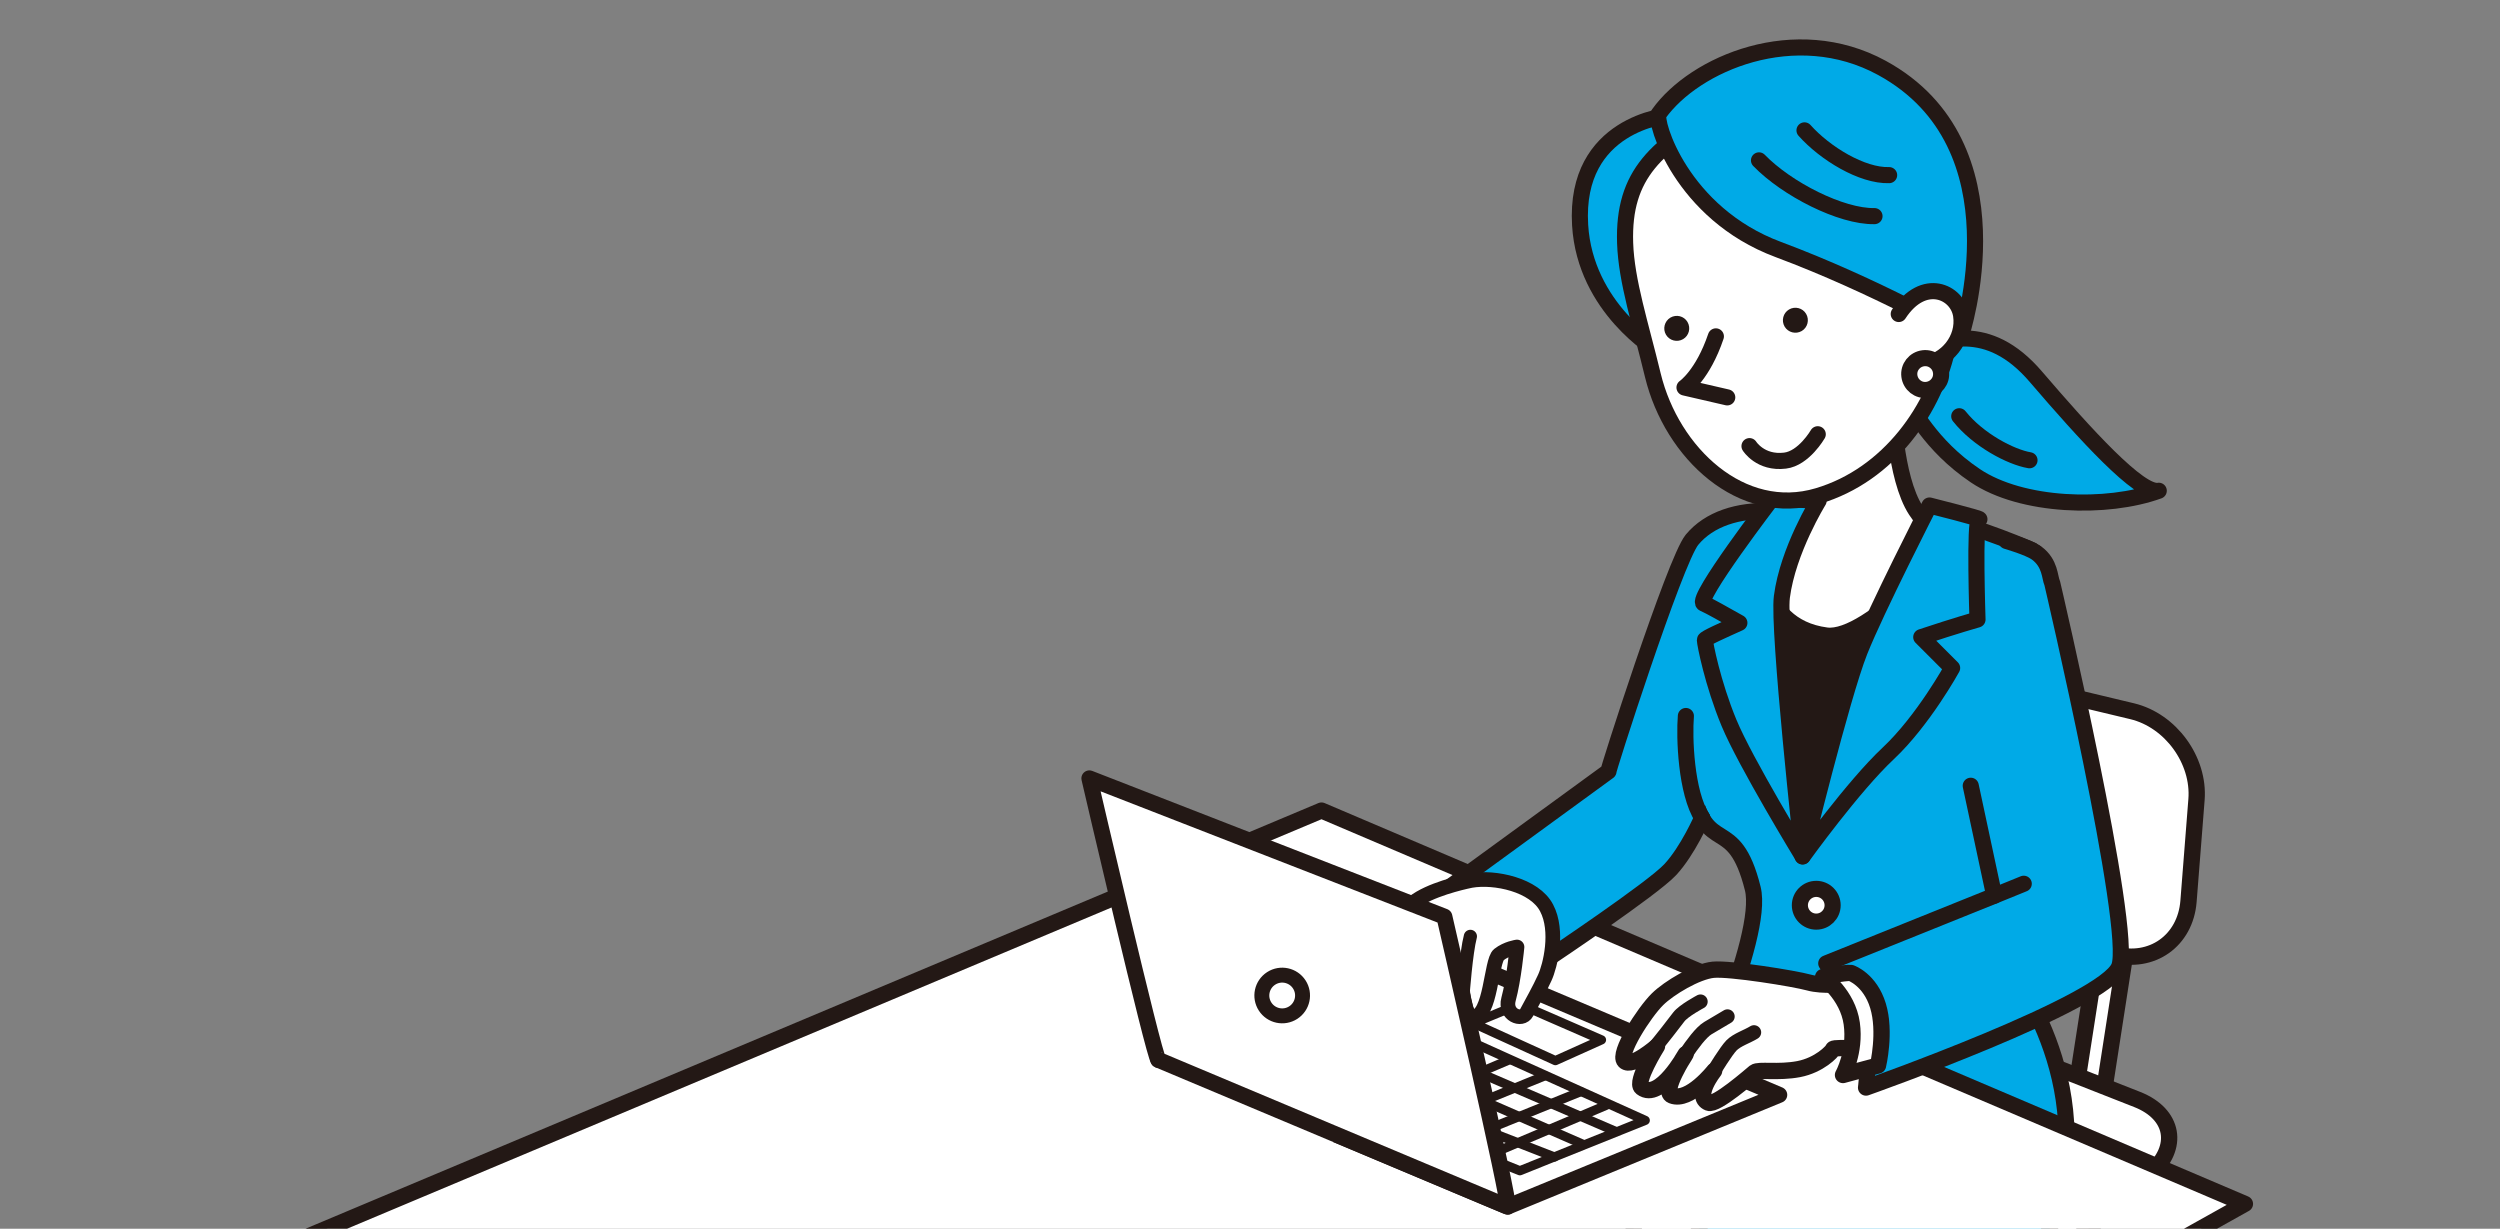 <?xml version="1.0" encoding="utf-8"?>
<!-- Generator: Adobe Illustrator 26.0.3, SVG Export Plug-In . SVG Version: 6.00 Build 0)  -->
<svg version="1.1" id="レイヤー_1" xmlns="http://www.w3.org/2000/svg" xmlns:xlink="http://www.w3.org/1999/xlink" x="0px"
	 y="0px" viewBox="0 0 2000 983" style="enable-background:new 0 0 2000 983;" xml:space="preserve">
<rect x="0" y="0" width="2000" height="983" fill="#808080" stroke="none"/>
<style type="text/css">
	.st0{fill:#FFFFFF;stroke:#231815;stroke-width:13.043;stroke-linecap:round;stroke-linejoin:round;stroke-miterlimit:10;}
	.st1{fill:#FFFFFF;}
	.st2{fill:none;stroke:#231815;stroke-width:13.043;stroke-linecap:round;stroke-linejoin:round;stroke-miterlimit:10;}
	.st3{fill:#00AAE7;stroke:#231815;stroke-width:12.889;stroke-linecap:round;stroke-linejoin:round;stroke-miterlimit:10;}
	.st4{fill:#FABE00;stroke:#231815;stroke-width:12.889;stroke-linecap:round;stroke-linejoin:round;stroke-miterlimit:10;}
	.st5{fill:#231815;}
	.st6{fill:#FFFFFF;stroke:#231815;stroke-width:12.889;stroke-linecap:round;stroke-linejoin:round;stroke-miterlimit:10;}
	.st7{fill:none;stroke:#231815;stroke-width:12.889;stroke-linecap:round;stroke-linejoin:round;stroke-miterlimit:10;}
	.st8{fill:#FFFFFF;stroke:#231815;stroke-width:12.795;stroke-linecap:round;stroke-linejoin:round;stroke-miterlimit:10;}
	.st9{fill:#FFFFFF;stroke:#231815;stroke-width:7.346;stroke-linecap:round;stroke-linejoin:round;stroke-miterlimit:10;}
	.st10{fill:none;stroke:#231815;stroke-width:7.346;stroke-linecap:round;stroke-linejoin:round;stroke-miterlimit:10;}
	.st11{fill:#FFFFFF;stroke:#231815;stroke-width:11.492;stroke-linecap:round;stroke-linejoin:round;stroke-miterlimit:10;}
	.st12{fill:#FFFFFF;stroke:#231815;stroke-width:11.735;stroke-linecap:round;stroke-linejoin:round;stroke-miterlimit:10;}
	.st13{fill:#FFFFFF;stroke:#231815;stroke-width:10.561;stroke-linecap:round;stroke-linejoin:round;stroke-miterlimit:10;}
	.st14{fill:#FFFFFF;stroke:#231815;stroke-width:11.945;stroke-linecap:round;stroke-linejoin:round;stroke-miterlimit:10;}
</style>
<g>
	<polygon class="st0" points="1681.8,882 1659.5,879.9 1682.9,728.9 1705.2,730.9 	"/>
	<g>
		<path class="st1" d="M1750.8,721.1c-2.5,31.5-29.4,50.6-59.9,42.3L1542,723.2c-30.5-8.2-55-40.8-54.3-72.4l1.5-75.9
			c0.6-31.6,26.3-51.4,57-44.1l159.6,38.2c30.7,7.4,53.9,39.2,51.4,70.7L1750.8,721.1z"/>
		<path class="st2" d="M1750.8,721.1c-2.5,31.5-29.4,50.6-59.9,42.3L1542,723.2c-30.5-8.2-55-40.8-54.3-72.4l1.5-75.9
			c0.6-31.6,26.3-51.4,57-44.1l159.6,38.2c30.7,7.4,53.9,39.2,51.4,70.7L1750.8,721.1z"/>
	</g>
	<g>
		<path class="st1" d="M1588.1,1056.1c-23.6,21-66.9,28.5-96.2,16.6l-161.3-65.2c-29.3-11.8-31.8-36-5.6-53.6l163.9-110.3
			c26.2-17.6,71.7-22.6,101.1-11.1l119.8,47.1c29.4,11.6,34.1,38.2,10.5,59.2L1588.1,1056.1z"/>
		<path class="st2" d="M1588.1,1056.1c-23.6,21-66.9,28.5-96.2,16.6l-161.3-65.2c-29.3-11.8-31.8-36-5.6-53.6l163.9-110.3
			c26.2-17.6,71.7-22.6,101.1-11.1l119.8,47.1c29.4,11.6,34.1,38.2,10.5,59.2L1588.1,1056.1z"/>
	</g>
	<g>
		<path class="st3" d="M1527.5,280.5c25.9-8.3,62.3-24.6,101.3,21c39.1,45.6,83.1,94.2,98.2,91.1c-41.4,15-109.5,13-146.7-12
			c-37.2-25-50-55.3-54.3-57.3"/>
		<path class="st4" d="M1567.4,333c15.1,19,41.3,32.7,56.2,35.2"/>
	</g>
	<path class="st3" d="M1416.7,408.9c17,0.7,41.5,0.6,67.1,0.6c17.3,0,68.8,6.3,70.3,6.6c25,3.8,73.1,24.5,73.4,24.9
		c23,29,1,87,1,93.4c0,30.6,4.2,45.1-1.9,69.4c-19.7,78.9-26.4,129.4-21.7,165.6c1,3.9,76.4,94.3,36.9,207.6
		c-39.5,113.4-126.6,52.1-240.8,51c-54.1-0.5-55.5-137.4-52.9-142.7c2.6-5.3,64-135.1,54.1-174.5c-15.3-61.1-37-23.9-48.9-81.3
		c-10.9-37.1,4.4-110.2,7.6-139.6c3.3-29.5,25.1-57.8,29.5-63.3C1394.9,421.2,1404.7,409.8,1416.7,408.9"/>
	<path class="st5" d="M1402.8,430c0,0,175.5,16,170.2,14.3s-130.9,247.1-130.9,247.1s-67.1-124.6-58.9-155.7
		C1391.6,504.6,1408.6,442.1,1402.8,430z"/>
	<path class="st6" d="M1514.2,322.6c0,0,1.3,59.3,18.5,85.7c17.1,26.4,34.3,21.1,34.3,21.1s-70.9,83.5-105.9,79
		c-58.8-7.7-53.1-74.6-53.1-74.6s19.9,8.9,38.3-26.7c18.4-35.6,7.6-80.7,7.6-80.7"/>
	<path class="st7" d="M1545.8,429.4c0,0-31.2,143.6-61.5,179.2c-30.3,35.6-43.1,67.9-43.1,67.9c-38.2-89.6-19-251.2-18-251"/>
	<circle class="st6" cx="1453" cy="724.2" r="13.1"/>
	<polygon class="st6" points="203.4,1007.2 1057.2,648.4 1796,963.1 1008.5,1402.8 	"/>
	<g>
		<path class="st8" d="M1206.1,965.3l217.3-89.4l-278.5-117.8l-218.2,89.8C926.7,847.8,1212.8,968.4,1206.1,965.3z"/>
		<polygon class="st9" points="986.3,844.7 1215.9,936.6 1316.2,896.3 1097.1,797.5 		"/>
		<line class="st10" x1="1051.3" y1="821.7" x2="1265.6" y2="915.1"/>
		<line class="st10" x1="1014.3" y1="836.4" x2="1243.6" y2="925.6"/>
		<line class="st10" x1="1285" y1="884.2" x2="1186.6" y2="925.9"/>
		<line class="st10" x1="1264.6" y1="873.3" x2="1160.5" y2="915.4"/>
		<line class="st10" x1="1078" y1="812.8" x2="1292.7" y2="905.2"/>
		<line class="st10" x1="1236" y1="860.6" x2="1129.3" y2="903.9"/>
		<line class="st10" x1="1207.3" y1="847.9" x2="1104.1" y2="891.8"/>
		<line class="st10" x1="1178.7" y1="835.1" x2="1072.6" y2="879.4"/>
		<line class="st10" x1="1150" y1="822.4" x2="1042" y2="867"/>
		<line class="st10" x1="1121.3" y1="809.6" x2="1015" y2="855.2"/>
		<polygon class="st9" points="1244.3,848.5 1281.2,831.9 1215.6,803.3 1178.7,818.6 		"/>
	</g>
	<path class="st3" d="M1576.6,628.6l18.8,88L1461,770.7c0,0,11.5,17.8,24.2,40.8c12.7,22.9,7.6,58.6,7.6,58.6s191.1-67.5,202.5-96.8
		c11.5-29.3-53.5-306.7-53.5-306.7c-2.2-4.8-1.4-15.9-12.4-24.1c-6.1-4.5-24.2-9.7-24.2-9.7"/>
	<path class="st0" d="M1477.6,787.9c-2.7-1-19.1,1.3-30.6-1.9c-11.5-3.2-63.1-11.5-76.4-10.2s-35.4,14.5-44.6,23.6
		c-10.6,10.4-32.1,43.7-26.3,49.5c5.7,5.7,25.9-11.9,25.9-11.9s-18,28.7-12.3,33.1c14.4,11,35.2-26.8,35.2-26.8s-19.5,29.8-11,33.1
		c14,5.5,33.8-19.7,33.8-19.7s-16.3,20.6-4.5,25.5c6.1,2.5,33.8-21.9,36.9-24.4c3.2-2.5,18.7,0.6,35.2-2.5
		c16.6-3.2,27-14.2,27.6-16.1c0.6-1.9,37.2,0.4,35.2,0.4S1519.6,804.5,1477.6,787.9z"/>
	<path class="st11" d="M1371.2,856.7c0,0,9.6-15.9,14-20.4s12.5-7,18-10.4"/>
	<path class="st11" d="M1348.5,843.3c5.1-7.6,12.4-17.6,17.8-20.8c7.2-4.2,15.7-9.3,15.7-9.3"/>
	<path class="st11" d="M1322.2,839.9c6.4-7.6,17-21.2,20.8-26.3c3.8-5.1,17.4-12.3,17.4-12.3"/>
	<path class="st0" d="M1480.8,778.4c-5.1-0.6-22.3,3.2-22.3,3.2s19.7,14.2,22.9,37.2c3.2,22.9-7,41.2-7,41.2l28-7.6
		c0,0,6.4-26.8,0-47.8S1480.8,778.4,1480.8,778.4z"/>
	<path class="st3" d="M1582,495.6c0,0-2.7-80.2,1.3-80.2c4,0-39.7-11-39.7-11s-42.5,83-55.9,116.7c-14.4,36.4-45.6,164.1-45.6,164.1
		s40.4-56.2,68.5-82.5c28.1-26.4,51.1-68.3,51.1-68.3l-24.7-24.7C1564.9,500.4,1582,495.6,1582,495.6z"/>
	<line class="st7" x1="1595.4" y1="716.6" x2="1619" y2="707"/>
	<path class="st3" d="M1416.7,408.9c-26.1-1.1-49.4,6.3-63.1,22.9c-13.7,16.6-69.1,189.7-66.8,185.3l-135.3,98.6
		c0,0,46.9-10.9,68.7,16.4c21.8,27.3,19.6,33.8,19.6,33.8s82.2-54.9,96.4-70.2s25.5-41.5,25.5-41.5"/>
	<path class="st3" d="M1425.5,477.5c4.8-37.3,29.4-76.9,29.4-76.9l-37.2-1.9c0,0-62,80.9-54.8,84.1c5.7,2.5,15,7.9,28.6,15.5
		c-12.8,5.8-27.6,12.3-27.6,13.7c0,2.6,6.2,34.7,19.3,66.3s58.9,106.7,58.9,106.7S1422.1,503.3,1425.5,477.5z"/>
	<path class="st12" d="M1176.8,704.4c0,0-25.2,4.9-40.7,14c-7.8,4.6-21.8,14.5-25.2,40.2c-3.2,23.9-2.4,34.1,2.9,38.5
		c5.3,4.5,12.1-9.5,12.1-9.5s1,17.3,7.8,17.9c6.8,0.6,14.5-11.2,14.5-11.2s3.9,14,10.2,14c6.3,0,11.6-16.7,11.6-16.7
		s1.4,21.8,8.7,21.8c14.1,0,14.1-44.7,20.4-49.7c6.3-5,14.5-6.1,14.5-6.1s-2.4,25.7-6.8,41.9c-3.3,12.3,10.7,17.9,14.5,10.6
		c3.9-7.3,10.2-18.4,14.5-27.9c4.4-9.5,11.2-37.4,1.5-55.8C1227.7,707.8,1195.7,701.1,1176.8,704.4z"/>
	<path class="st13" d="M1170.5,794.9c0,0,2.4-32.9,5.8-45.8"/>
	<path class="st13" d="M1148.2,794.3c0,0,2.4-34.6,7.3-48.6"/>
	<path class="st13" d="M1125.9,787.6c-1.5-0.6,5.3-36.8,8.2-45.2"/>
	<g>
		<path class="st8" d="M871.5,622.7l284,110.6c0,0,53.9,233.6,50.6,232c-3.3-1.5-276.1-115.9-279.4-117.4
			C923.4,846.3,871.5,622.7,871.5,622.7z"/>
		
			<ellipse transform="matrix(0.839 -0.543 0.543 0.839 -267.898 685.835)" class="st14" cx="1026.6" cy="796.2" rx="16.3" ry="16.3"/>
	</g>
	<path class="st4" d="M1361.8,654.3c-13.1-20.4-14.5-64.7-13.1-81.5"/>
	<g>
		<path class="st3" d="M1334.6,92.5c0,0-75.4,6.1-70.5,87.6c4,66.4,61.8,100.4,61.8,100.4L1334.6,92.5z"/>
		<path class="st6" d="M1300.1,194.4c1,30.6,12.3,64.8,22.2,105.9c15.2,62.4,71.2,114.6,132,96.5c56.6-16.8,94.3-69.6,104.7-122.5
			c7-35.3,1.4-99.6-18.3-135.7C1521,102.5,1435,56.1,1380.2,86C1325.3,115.9,1298.3,139.2,1300.1,194.4z"/>
		<path class="st3" d="M1327,91.1c-3.9,5.5,17.8,79.5,95.6,108.5c77.8,29,146.4,68.4,146.4,68.4s50.2-151.7-63.5-213.7
			C1436.2,16.5,1355.8,50.8,1327,91.1z"/>
		<path class="st5" d="M1444.9,251.1c2.8,4.8,1.2,10.9-3.5,13.7c-4.8,2.8-10.9,1.2-13.7-3.5c-2.8-4.8-1.2-10.9,3.5-13.7
			S1442.1,246.3,1444.9,251.1z"/>
		<path class="st5" d="M1350,257.6c2.8,4.8,1.2,10.9-3.5,13.7c-4.8,2.8-10.9,1.2-13.7-3.5s-1.2-10.9,3.5-13.7
			C1341.1,251.3,1347.2,252.8,1350,257.6z"/>
		<path class="st7" d="M1407.2,128.3c22.2,22.9,65.7,45.1,92.4,44.6"/>
		<path class="st7" d="M1443.6,104.3c16.4,18.4,46.1,36.5,67.7,35.8"/>
		<path class="st6" d="M1372.7,269.1c-10.5,31-25.1,40.9-25.1,40.9l34.2,7.9"/>
		<path class="st6" d="M1454.2,347.4c0,0-11.1,19.3-26.2,21.1c-19.7,2.4-28.4-11.6-28.4-11.6"/>
		<path class="st6" d="M1519,251.2c19.9-30.4,47.1-17.8,49.9,1.1c2.8,18.9-11.2,36.6-31.1,39.6"/>
		<path class="st6" d="M1552.8,297.7c0.9,7-4.1,13.3-11.1,14.2c-7,0.9-13.3-4.1-14.2-11.1c-0.9-7,4.1-13.3,11.1-14.2
			S1552,290.7,1552.8,297.7z"/>
	</g>
</g>
</svg>

